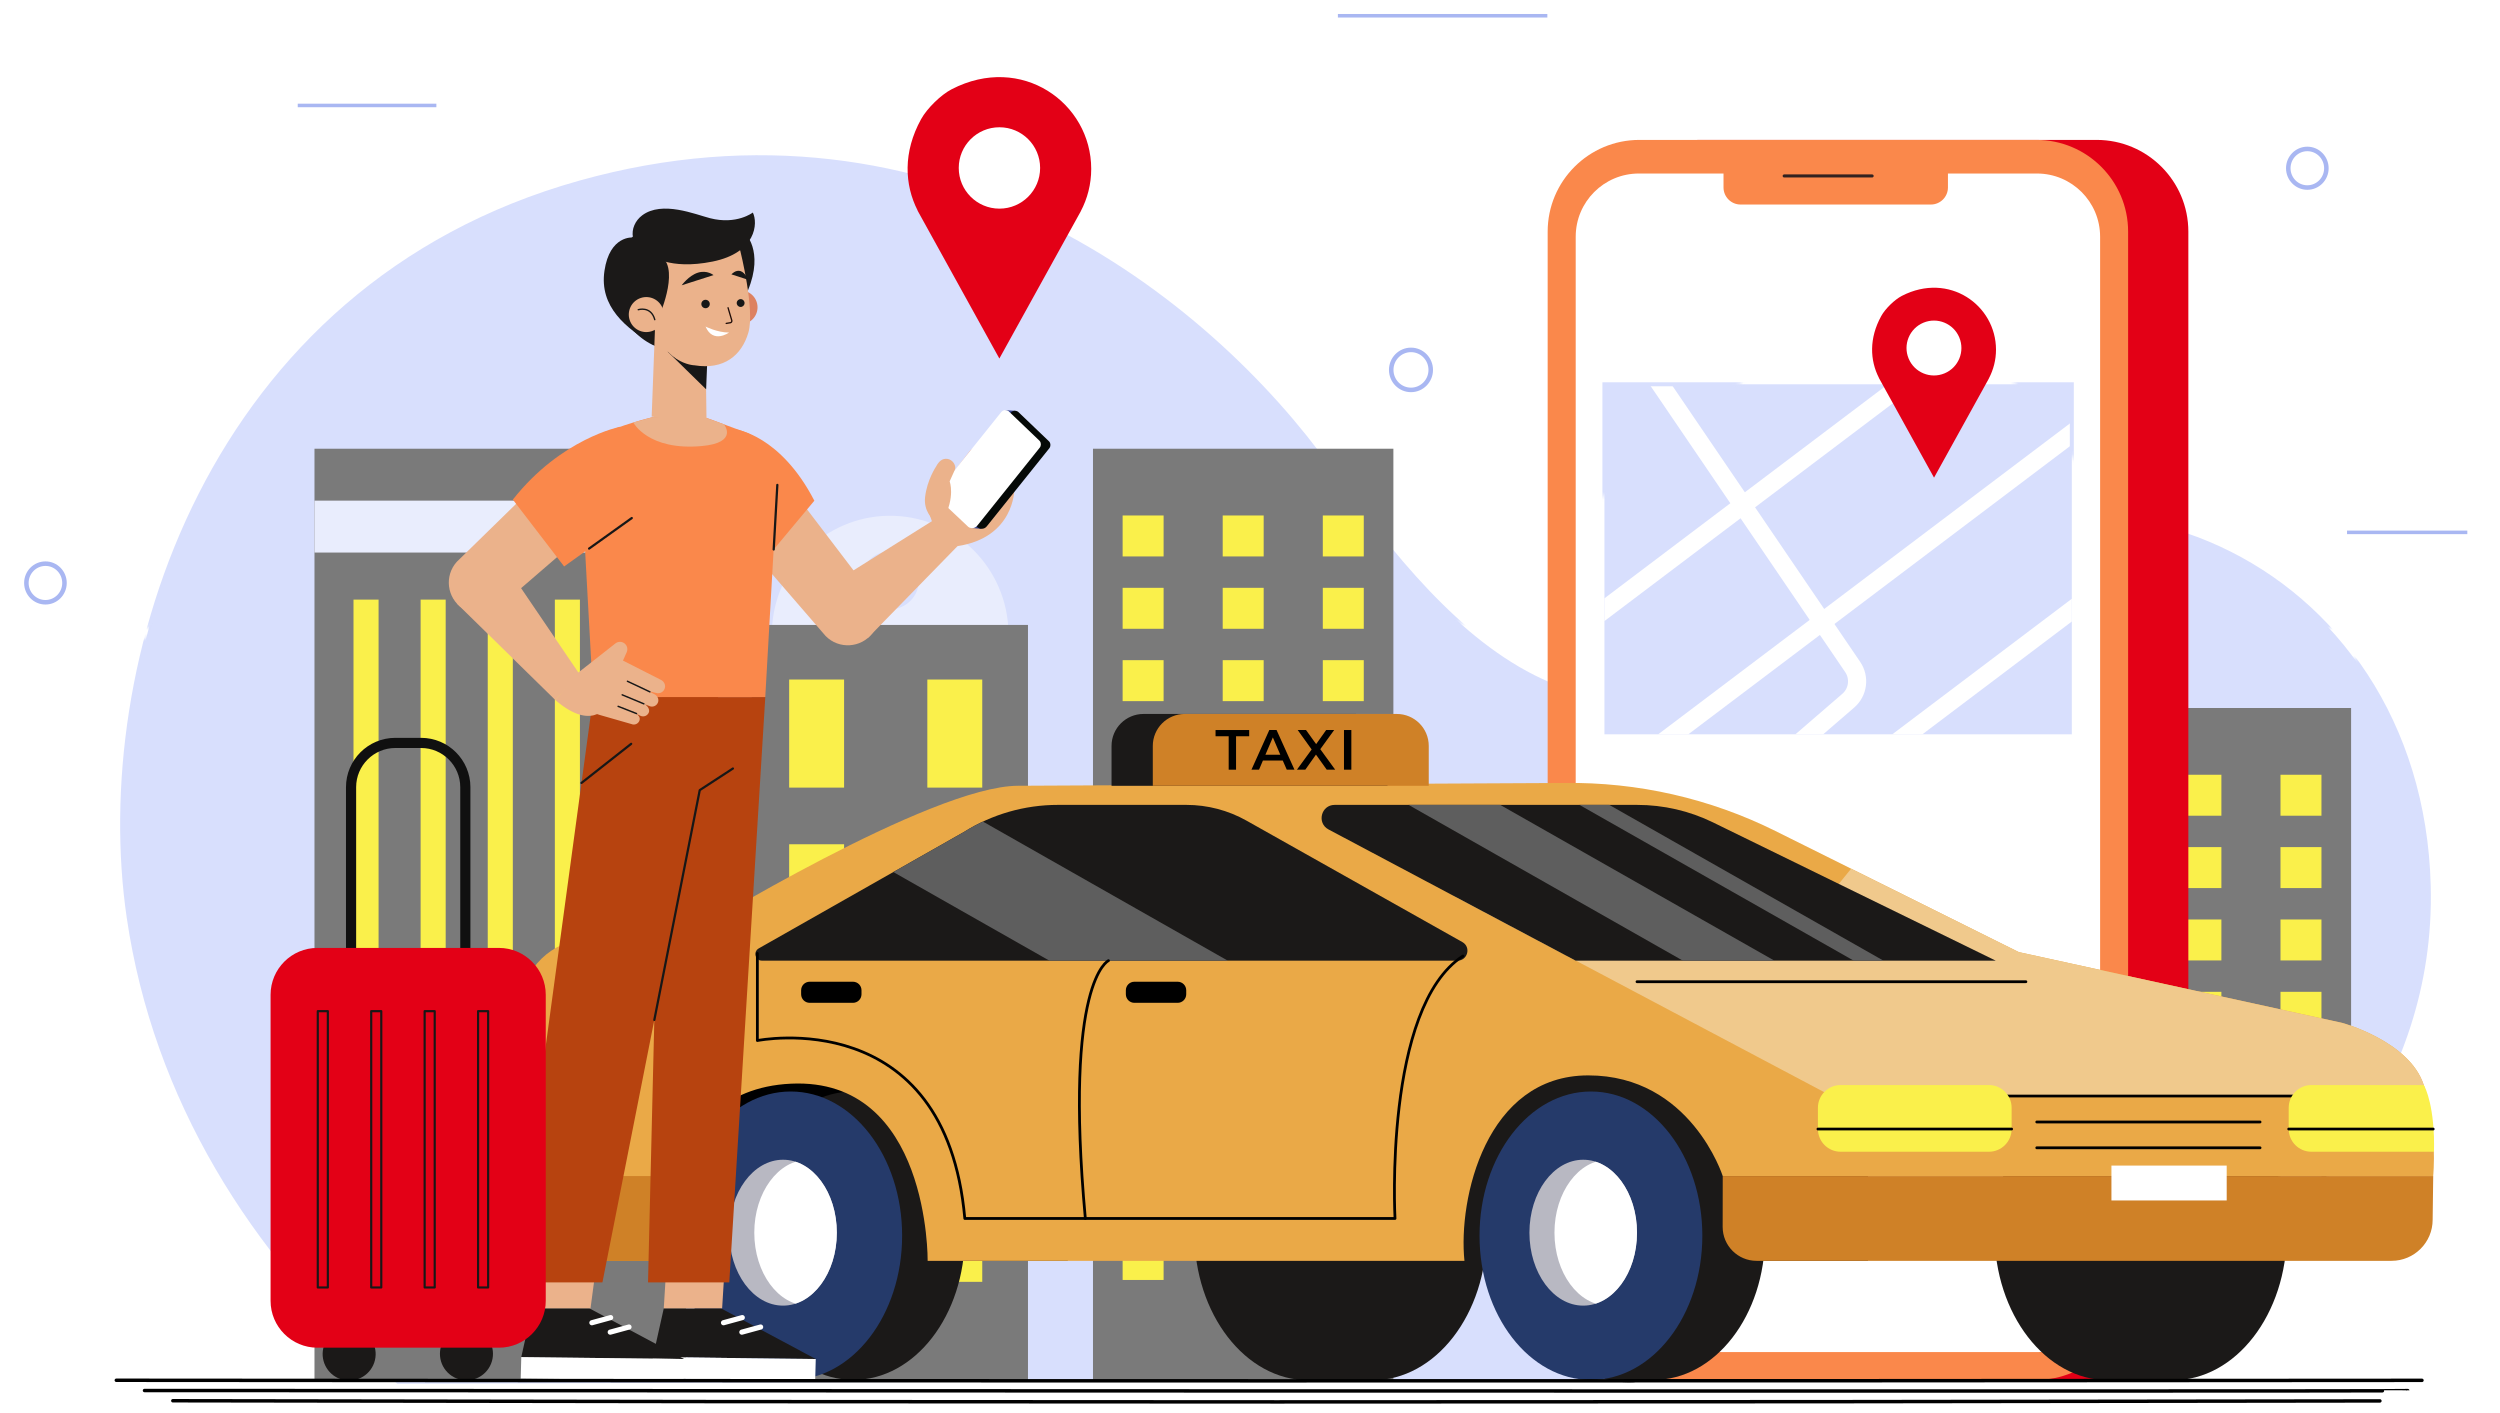 <?xml version="1.0" encoding="UTF-8"?>
<!-- Generator: Adobe Illustrator 27.1.1, SVG Export Plug-In . SVG Version: 6.00 Build 0)  -->
<svg xmlns="http://www.w3.org/2000/svg" xmlns:xlink="http://www.w3.org/1999/xlink" version="1.1" x="0px" y="0px" viewBox="0 0 706 399" style="enable-background:new 0 0 706 399;" xml:space="preserve">
<style type="text/css">
	.st0{fill:none;}
	.st1{fill:#D8DFFD;}
	.st2{display:none;}
	.st3{display:inline;fill:#F7F7F7;}
	.st4{fill:#D8DFFD;stroke:url(#SVGID_1_);stroke-width:1.038;stroke-miterlimit:10;}
	.st5{fill:#A9B7F2;}
	.st6{fill:#E9EDFD;}
	
		.st7{fill:#D8DFFD;stroke:url(#SVGID_00000155836725413602666340000002763163080618350991_);stroke-width:0.961;stroke-miterlimit:10;}
	.st8{fill:#7A7A7A;}
	.st9{fill:#FAF04B;}
	.st10{fill:none;stroke:#A9B7F2;stroke-width:1.277;stroke-miterlimit:10;}
	.st11{fill:none;stroke:#A9B7F2;stroke-width:0.999;stroke-miterlimit:10;}
	.st12{fill:#E30016;}
	.st13{fill:#FA884B;}
	.st14{fill:#FFFFFF;}
	.st15{fill:none;stroke:#312220;stroke-width:0.868;stroke-linecap:round;stroke-linejoin:round;stroke-miterlimit:10;}
	.st16{clip-path:url(#SVGID_00000036237240381436527890000007275690624440633526_);}
	.st17{fill:none;stroke:#FFFFFF;stroke-width:5.126;stroke-miterlimit:10;}
	.st18{fill:#1B1918;}
	.st19{fill:#253A6A;}
	.st20{clip-path:url(#XMLID_00000139251378050907834180000002049374164816312245_);fill:#FFFFFF;}
	.st21{clip-path:url(#XMLID_00000000905149883304830230000009266411068830064541_);fill:#FFFFFF;}
	.st22{clip-path:url(#XMLID_00000044898685330608844230000009910778392892331440_);fill:#F0C98C;}
	.st23{fill:#CF8127;}
	.st24{clip-path:url(#XMLID_00000101789259710645100600000001099483146186881444_);fill:#5E5E5E;}
	.st25{fill:none;stroke:#000000;stroke-width:0.786;stroke-linecap:round;stroke-linejoin:round;stroke-miterlimit:10;}
	.st26{fill:#5E5E5E;}
	.st27{fill:none;stroke:#FFFFFF;stroke-width:1.457;stroke-linecap:round;stroke-linejoin:round;stroke-miterlimit:10;}
	.st28{fill:#EBB28B;}
	.st29{fill:#B7430F;}
	.st30{fill:none;stroke:#171717;stroke-width:0.638;stroke-linecap:round;stroke-linejoin:round;stroke-miterlimit:10;}
	.st31{fill:#E9B0A0;}
	.st32{fill:#36438D;}
	.st33{fill:#050907;}
	.st34{fill:none;stroke:#171717;stroke-width:0.414;stroke-linecap:round;stroke-linejoin:round;stroke-miterlimit:10;}
	.st35{fill:#DD8161;}
	.st36{fill:#171717;}
	.st37{fill:none;stroke:#171717;stroke-width:0.394;stroke-linecap:round;stroke-linejoin:round;stroke-miterlimit:10;}
	.st38{fill:none;stroke:#1E0B07;stroke-width:0.373;stroke-linecap:round;stroke-linejoin:round;stroke-miterlimit:10;}
	.st39{fill:none;stroke:#101010;stroke-width:2.869;stroke-miterlimit:10;}
	.st40{fill:none;stroke:#171717;stroke-width:0.613;stroke-linecap:round;stroke-linejoin:round;stroke-miterlimit:10;}
	.st41{fill:none;stroke:#000000;stroke-width:0.979;stroke-linecap:round;stroke-linejoin:round;stroke-miterlimit:10;}
</style>
<pattern x="-19" y="-226" width="627.46" height="333.12" patternUnits="userSpaceOnUse" id="Unnamed_Pattern_5" viewBox="8.27 -333.12 627.46 333.12" style="overflow:visible;">
	<g>
		<rect x="8.27" y="-333.12" class="st0" width="627.46" height="333.12"></rect>
		<path class="st1" d="M538.62-1.55c0,0,99.38-44.2,97.07-133.36c-2.31-89.17-96.5-130.63-160.44-75.58    c-63.94,55.05-105.32,8.89-138.45-37.64c-33.13-46.52-107.03-105.23-203.98-78.1C31.25-297.82,0-194.96,10.06-126.32    c7.23,49.3,33.66,91.1,69.67,123.22C80.9-2.05,82.1-1.02,83.33,0L538.62-1.55z"></path>
	</g>
</pattern>
<g id="BACKGROUND" class="st2">
	<rect x="-19" y="-101" class="st3" width="750" height="500"></rect>
</g>
<g id="OBJECTS">
	<g>
		<g>
			<pattern id="SVGID_1_" xlink:href="#Unnamed_Pattern_5" patternTransform="matrix(1.038 0 0 1.038 -94.669 -627.089)">
			</pattern>
			<path class="st4" d="M663.95,322.74c-29.66,44.01-78.84,65.88-78.84,65.88l-5.99,0.02l-466.73,1.59     c-1.27-1.05-2.52-2.12-3.73-3.21c-37.4-33.35-64.84-76.75-72.34-127.94C25.88,187.82,58.33,81.02,163.78,51.52     c100.67-28.17,177.39,32.79,211.79,81.09c34.39,48.3,77.36,96.23,143.75,39.07c66.39-57.15,164.18-14.1,166.58,78.48     C686.64,278.82,677.26,303.01,663.95,322.74z"></path>
			<g>
				<g>
					<g>
						<rect x="379.34" y="232.27" class="st5" width="89.27" height="89.27"></rect>
						<rect x="180.5" y="243.52" class="st5" width="51.21" height="65.9"></rect>
						<rect x="277.39" y="279.18" class="st5" width="51.21" height="65.9"></rect>
					</g>
					<g>
						
							<ellipse transform="matrix(0.233 -0.973 0.973 0.233 18.453 381.814)" class="st6" cx="251.3" cy="179.21" rx="33.38" ry="33.38"></ellipse>
						
							<pattern id="SVGID_00000064342414936206204900000010435313675407085228_" xlink:href="#Unnamed_Pattern_5" patternTransform="matrix(0.961 0 0 0.961 -98.457 -831.305)">
						</pattern>
						
							<circle style="fill:#D8DFFD;stroke:url(#SVGID_00000064342414936206204900000010435313675407085228_);stroke-width:0.961;stroke-miterlimit:10;" cx="251.3" cy="163.91" r="7.72"></circle>
						<rect x="212.3" y="176.48" class="st8" width="78" height="213.3"></rect>
						<g>
							<g>
								<rect x="222.86" y="191.9" class="st9" width="15.51" height="30.52"></rect>
								<rect x="261.88" y="191.9" class="st9" width="15.51" height="30.52"></rect>
							</g>
							<g>
								<rect x="222.86" y="238.42" class="st9" width="15.51" height="30.52"></rect>
								<rect x="261.88" y="238.42" class="st5" width="15.51" height="30.52"></rect>
							</g>
							<g>
								<rect x="222.86" y="284.95" class="st5" width="15.51" height="30.52"></rect>
								<rect x="261.88" y="284.95" class="st5" width="15.51" height="30.52"></rect>
							</g>
							<g>
								<rect x="222.86" y="331.47" class="st5" width="15.51" height="30.52"></rect>
								<rect x="261.88" y="331.47" class="st9" width="15.51" height="30.52"></rect>
							</g>
						</g>
					</g>
					<g>
						<rect x="308.66" y="126.72" class="st8" width="84.83" height="263.06"></rect>
						<g>
							<g>
								<rect x="317.03" y="145.57" class="st9" width="11.57" height="11.57"></rect>
								<rect x="345.29" y="145.57" class="st9" width="11.57" height="11.57"></rect>
								<rect x="373.56" y="145.57" class="st9" width="11.57" height="11.57"></rect>
							</g>
							<g>
								<rect x="317.03" y="166" class="st9" width="11.57" height="11.57"></rect>
								<rect x="345.29" y="166" class="st9" width="11.57" height="11.57"></rect>
								<rect x="373.56" y="166" class="st9" width="11.57" height="11.57"></rect>
							</g>
							<g>
								<rect x="317.03" y="186.43" class="st9" width="11.57" height="11.57"></rect>
								<rect x="345.29" y="186.43" class="st9" width="11.57" height="11.57"></rect>
								<rect x="373.56" y="186.43" class="st9" width="11.57" height="11.57"></rect>
							</g>
							<g>
								<rect x="317.03" y="206.87" class="st5" width="11.57" height="11.57"></rect>
								<rect x="345.29" y="206.87" class="st5" width="11.57" height="11.57"></rect>
								<rect x="373.56" y="206.87" class="st5" width="11.57" height="11.57"></rect>
							</g>
							<g>
								<rect x="317.03" y="227.3" class="st5" width="11.57" height="11.57"></rect>
								<rect x="345.29" y="227.3" class="st5" width="11.57" height="11.57"></rect>
								<rect x="373.56" y="227.3" class="st5" width="11.57" height="11.57"></rect>
							</g>
							<g>
								<rect x="317.03" y="247.73" class="st5" width="11.57" height="11.57"></rect>
								<rect x="345.29" y="247.73" class="st5" width="11.57" height="11.57"></rect>
								<rect x="373.56" y="247.73" class="st5" width="11.57" height="11.57"></rect>
							</g>
							<g>
								<rect x="317.03" y="268.16" class="st5" width="11.57" height="11.57"></rect>
								<rect x="345.29" y="268.16" class="st5" width="11.57" height="11.57"></rect>
								<rect x="373.56" y="268.16" class="st5" width="11.57" height="11.57"></rect>
							</g>
							<g>
								<rect x="317.03" y="288.59" class="st5" width="11.57" height="11.57"></rect>
								<rect x="345.29" y="288.59" class="st5" width="11.57" height="11.57"></rect>
								<rect x="373.56" y="288.59" class="st5" width="11.57" height="11.57"></rect>
							</g>
							<g>
								<rect x="317.03" y="309.03" class="st5" width="11.57" height="11.57"></rect>
								<rect x="345.29" y="309.03" class="st5" width="11.57" height="11.57"></rect>
								<rect x="373.56" y="309.03" class="st5" width="11.57" height="11.57"></rect>
							</g>
							<g>
								<rect x="317.03" y="329.46" class="st5" width="11.57" height="11.57"></rect>
								<rect x="345.29" y="329.46" class="st5" width="11.57" height="11.57"></rect>
								<rect x="373.56" y="329.46" class="st5" width="11.57" height="11.57"></rect>
							</g>
							<g>
								<rect x="317.03" y="349.89" class="st9" width="11.57" height="11.57"></rect>
								<rect x="345.29" y="349.89" class="st5" width="11.57" height="11.57"></rect>
								<rect x="373.56" y="349.89" class="st5" width="11.57" height="11.57"></rect>
							</g>
						</g>
					</g>
					<g>
						<path class="st8" d="M663.95,199.94v122.8c-29.66,44.01-78.84,65.88-78.84,65.88l-5.99,0.02v-188.7H663.95z"></path>
						<g>
							<g>
								<rect x="587.48" y="218.79" class="st5" width="11.57" height="11.57"></rect>
								<rect x="615.75" y="218.79" class="st9" width="11.57" height="11.57"></rect>
								<rect x="644.01" y="218.79" class="st9" width="11.57" height="11.57"></rect>
							</g>
							<g>
								<rect x="587.48" y="239.22" class="st5" width="11.57" height="11.57"></rect>
								<rect x="615.75" y="239.22" class="st9" width="11.57" height="11.57"></rect>
								<rect x="644.01" y="239.22" class="st9" width="11.57" height="11.57"></rect>
							</g>
							<g>
								<rect x="587.48" y="259.66" class="st5" width="11.57" height="11.57"></rect>
								<rect x="615.75" y="259.66" class="st9" width="11.57" height="11.57"></rect>
								<rect x="644.01" y="259.66" class="st9" width="11.57" height="11.57"></rect>
							</g>
							<g>
								<rect x="587.48" y="280.09" class="st5" width="11.57" height="11.57"></rect>
								<rect x="615.75" y="280.09" class="st9" width="11.57" height="11.57"></rect>
								<rect x="644.01" y="280.09" class="st9" width="11.57" height="11.57"></rect>
							</g>
							<g>
								<rect x="587.48" y="300.52" class="st5" width="11.57" height="11.57"></rect>
								<rect x="615.75" y="300.52" class="st5" width="11.57" height="11.57"></rect>
								<rect x="644.01" y="300.52" class="st5" width="11.57" height="11.57"></rect>
							</g>
							<g>
								<rect x="587.48" y="320.95" class="st5" width="11.57" height="11.57"></rect>
								<rect x="615.75" y="320.95" class="st5" width="11.57" height="11.57"></rect>
								<rect x="644.01" y="320.95" class="st5" width="11.57" height="11.57"></rect>
							</g>
							<g>
								<rect x="587.48" y="341.38" class="st5" width="11.57" height="11.57"></rect>
								<rect x="615.75" y="341.38" class="st5" width="11.57" height="11.57"></rect>
								<rect x="644.01" y="341.38" class="st5" width="11.57" height="11.57"></rect>
							</g>
							<g>
								<rect x="587.48" y="361.82" class="st5" width="11.57" height="11.57"></rect>
								<rect x="615.75" y="361.82" class="st5" width="11.57" height="11.57"></rect>
							</g>
						</g>
					</g>
					<g>
						<g>
							<rect x="88.81" y="126.72" class="st8" width="104.92" height="263.06"></rect>
						</g>
						<g>
							<rect x="99.83" y="169.33" class="st9" width="7.08" height="137.1"></rect>
							<rect x="118.78" y="169.33" class="st9" width="7.08" height="137.1"></rect>
							<rect x="137.74" y="169.33" class="st9" width="7.08" height="137.1"></rect>
							<rect x="156.69" y="169.33" class="st9" width="7.08" height="137.1"></rect>
							<rect x="175.64" y="169.33" class="st5" width="7.08" height="137.1"></rect>
						</g>
						<rect x="88.81" y="141.38" class="st6" width="104.92" height="14.66"></rect>
					</g>
				</g>
				<path class="st0" d="M585.11,388.62c0,0,103.18-45.89,100.78-138.47c-2.4-92.58-100.19-135.63-166.58-78.47      c-66.39,57.16-109.35,9.23-143.75-39.08c-34.39-48.3-111.12-109.26-211.79-81.09C58.33,81.02,25.88,187.82,36.32,259.08      c7.5,51.19,34.94,94.59,72.34,127.94c1.22,1.08,2.46,2.16,3.74,3.21L585.11,388.62z"></path>
			</g>
		</g>
		<g>
			<path class="st10" d="M18.21,164.63c0,3.01-2.41,5.45-5.38,5.45c-2.97,0-5.38-2.44-5.38-5.45s2.41-5.45,5.38-5.45     C15.8,159.17,18.21,161.62,18.21,164.63z"></path>
			<path class="st10" d="M656.97,47.51c0,3.01-2.41,5.45-5.38,5.45c-2.97,0-5.38-2.44-5.38-5.45s2.41-5.45,5.38-5.45     C654.56,42.06,656.97,44.5,656.97,47.51z"></path>
			<path class="st10" d="M404.04,104.46c0,3.12-2.5,5.65-5.58,5.65c-3.08,0-5.58-2.53-5.58-5.65c0-3.12,2.5-5.65,5.58-5.65     C401.55,98.81,404.04,101.34,404.04,104.46z"></path>
			<line class="st11" x1="84.08" y1="29.78" x2="123.23" y2="29.78"></line>
			<line class="st11" x1="662.8" y1="150.34" x2="696.77" y2="150.34"></line>
			<line class="st11" x1="377.82" y1="4.45" x2="436.97" y2="4.45"></line>
		</g>
	</g>
	<g>
		<g>
			<g>
				<g>
					<g>
						<path class="st12" d="M479.98,389.68h112.1c14.31,0,25.91-11.6,25.91-25.91V65.42c0-14.31-11.6-25.91-25.91-25.91h-112.1        c-14.31,0-25.91,11.6-25.91,25.91v298.35C454.07,378.08,465.67,389.68,479.98,389.68z"></path>
						<path class="st13" d="M462.97,389.68h112.1c14.31,0,25.91-11.6,25.91-25.91V65.42c0-14.31-11.6-25.91-25.91-25.91h-112.1        c-14.31,0-25.91,11.6-25.91,25.91v298.35C437.06,378.08,448.66,389.68,462.97,389.68z"></path>
						<path class="st14" d="M462.82,381.83h112.41c9.85,0,17.84-7.99,17.84-17.84V66.84c0-9.85-7.99-17.84-17.84-17.84H462.82        c-9.85,0-17.84,7.99-17.84,17.84V364C444.98,373.85,452.97,381.83,462.82,381.83z"></path>
						<path class="st13" d="M491.54,57.76h53.74c2.66,0,4.82-2.16,4.82-4.82v-7.86h-63.38v7.86        C486.73,55.61,488.88,57.76,491.54,57.76z"></path>
						<line class="st15" x1="503.85" y1="49.69" x2="528.69" y2="49.69"></line>
					</g>
				</g>
			</g>
			<g>
				<rect x="453.09" y="117.63" class="st0" width="131.99" height="80.85"></rect>
				<g>
					<defs>
						<rect id="SVGID_00000134250544008971098060000017172735532538752668_" x="453.09" y="108.52" width="131.99" height="98.85"></rect>
					</defs>
					<use xlink:href="#SVGID_00000134250544008971098060000017172735532538752668_" style="overflow:visible;fill:#D8DFFD;"></use>
					<clipPath id="SVGID_00000074444411702469780870000010387538034226808712_">
						<use xlink:href="#SVGID_00000134250544008971098060000017172735532538752668_" style="overflow:visible;"></use>
					</clipPath>
					<g style="clip-path:url(#SVGID_00000074444411702469780870000010387538034226808712_);">
						<line class="st17" x1="593.38" y1="116.12" x2="429.38" y2="239.94"></line>
						<line class="st17" x1="632.41" y1="136.57" x2="468.41" y2="260.38"></line>
						<line class="st17" x1="553.59" y1="96.29" x2="408.63" y2="205.75"></line>
						<path class="st17" d="M462.44,99.03l60.76,89.33c2.06,3.03,1.52,7.12-1.25,9.51l-19.5,16.83        c-8.89,7.68-10.12,16.04-2.78,25.21l31.48,44.31"></path>
					</g>
					
						<pattern id="SVGID_00000130631188596621305830000011817085965016637865_" xlink:href="#Unnamed_Pattern_5" patternTransform="matrix(1.064 0 0 1.064 -115.776 -669.139)">
					</pattern>
					
						<use xlink:href="#SVGID_00000134250544008971098060000017172735532538752668_" style="overflow:visible;fill:none;stroke:url(#SVGID_00000130631188596621305830000011817085965016637865_);stroke-width:1.064;stroke-miterlimit:10;"></use>
				</g>
				<g>
					<path class="st12" d="M563.67,98.75c0-12.58-13.28-22.06-26.59-15.19c-2.07,1.07-4.7,3.65-5.82,5.69       c-3.48,6.3-3.17,12.52-0.67,17.42l-0.02,0l0.14,0.26c0.06,0.12,0.13,0.24,0.2,0.36l15.26,27.6l15.29-27.64       c0.05-0.09,0.1-0.19,0.15-0.28l0.07-0.13h-0.01C562.94,104.42,563.67,101.67,563.67,98.75z"></path>
					
						<ellipse transform="matrix(0.923 -0.385 0.385 0.923 4.088 217.579)" class="st14" cx="546.17" cy="98.57" rx="7.75" ry="7.75"></ellipse>
				</g>
			</g>
		</g>
		<g>
			<g>
				<path class="st18" d="M387.62,306.42H369.5c-17.79,0-32.21,18.66-32.21,41.68s14.42,41.68,32.21,41.68h18.12      c17.79,0,32.21-18.66,32.21-41.68S405.41,306.42,387.62,306.42z"></path>
				<path class="st18" d="M613.59,306.42h-18.12c-17.79,0-32.21,18.66-32.21,41.68s14.42,41.68,32.21,41.68h18.12      c17.79,0,32.21-18.66,32.21-41.68S631.38,306.42,613.59,306.42z"></path>
				<g>
					<rect x="393.95" y="296.32" class="st18" width="133.57" height="59.74"></rect>
					<g>
						<path class="st18" d="M466.98,308.25c-1.99,0-3.93,0.25-5.81,0.71c-0.39-0.02-0.79-0.04-1.19-0.04        c-17.38,0-31.46,18.23-31.46,40.72c0,22.49,14.09,40.72,31.46,40.72c1.99,0,3.93-0.25,5.81-0.71        c0.39,0.02,0.79,0.04,1.19,0.04c17.38,0,31.46-18.23,31.46-40.72C498.44,326.48,484.35,308.25,466.98,308.25z"></path>
						<ellipse class="st19" cx="449.28" cy="348.96" rx="31.46" ry="40.72"></ellipse>
						<g>
							<defs>
								<ellipse id="XMLID_24_" cx="447.1" cy="348.11" rx="15.19" ry="20.6"></ellipse>
							</defs>
							<use xlink:href="#XMLID_24_" style="overflow:visible;fill:#B8B8C2;"></use>
							<clipPath id="XMLID_00000070089539515617595380000015365130379785524875_">
								<use xlink:href="#XMLID_24_" style="overflow:visible;"></use>
							</clipPath>
							
								<ellipse style="clip-path:url(#XMLID_00000070089539515617595380000015365130379785524875_);fill:#FFFFFF;" cx="454.17" cy="348.11" rx="15.19" ry="20.6"></ellipse>
						</g>
					</g>
				</g>
				<g>
					<rect x="167.98" y="296.32" width="133.57" height="59.74"></rect>
					<g>
						<ellipse class="st18" cx="241" cy="348.96" rx="31.46" ry="40.72"></ellipse>
						<ellipse class="st19" cx="223.3" cy="348.96" rx="31.46" ry="40.72"></ellipse>
						<g>
							<defs>
								<ellipse id="XMLID_25_" cx="221.13" cy="348.11" rx="15.19" ry="20.6"></ellipse>
							</defs>
							<use xlink:href="#XMLID_25_" style="overflow:visible;fill:#B8B8C2;"></use>
							<clipPath id="XMLID_00000160906564322203918760000007193475419845051835_">
								<use xlink:href="#XMLID_25_" style="overflow:visible;"></use>
							</clipPath>
							
								<ellipse style="clip-path:url(#XMLID_00000160906564322203918760000007193475419845051835_);fill:#FFFFFF;" cx="228.2" cy="348.11" rx="15.19" ry="20.6"></ellipse>
						</g>
					</g>
				</g>
			</g>
			<g>
				<g>
					<defs>
						<path id="XMLID_26_" d="M146.76,356.06l0-70.74c0-10.09,7.4-18.69,17.39-20.07c8.77-1.22,20-2.28,31.62-2.07        c0,0,67.16-41.28,91.78-41.28l154.28-0.79c20.65-0.28,41.07,4.37,59.56,13.57l68.71,34.19l91.35,20        c0,0,18.92,5.13,22.98,17.43c4.05,12.3,2.7,25.82,2.7,25.82H486.5c0,0-9.04-28.43-37.98-28.43        c-28.93,0-36.77,34.89-34.96,52.37H261.97c0,0,0.6-51.84-38.58-50.03c-39.18,1.81-36.17,50.03-36.17,50.03H146.76"></path>
					</defs>
					<use xlink:href="#XMLID_26_" style="overflow:visible;fill:#EAA947;"></use>
					<clipPath id="XMLID_00000077288511988975125910000005769039842098146966_">
						<use xlink:href="#XMLID_26_" style="overflow:visible;"></use>
					</clipPath>
					<polyline style="clip-path:url(#XMLID_00000077288511988975125910000005769039842098146966_);fill:#F0C98C;" points="       410.27,252.87 517.2,309.51 724.39,309.27 542.41,221.1 509.57,261.58 410.27,252.87      "></polyline>
				</g>
				<g>
					<path class="st23" d="M148.25,332.13c-5.29,0-9.57,4.28-9.58,9.57l-0.01,4.8c0,5.29,4.29,9.57,9.57,9.57h38.99       c0,0-0.2-13.05,3.26-23.94H148.25z"></path>
				</g>
				<g>
					<g>
						<path class="st18" d="M382.8,201.62h-59.87c-4.99,0-9.03,4.04-9.03,9.03v11.26h77.93v-11.26        C391.83,205.66,387.79,201.62,382.8,201.62z"></path>
						<path class="st23" d="M394.45,201.62h-59.87c-4.99,0-9.03,4.04-9.03,9.03v11.26h77.93v-11.26        C403.48,205.66,399.44,201.62,394.45,201.62z"></path>
					</g>
					<g>
						<path d="M346.98,207.92h-3.71v-1.76h9.5v1.76h-3.71v9.44h-2.08V207.92z"></path>
						<path d="M362.25,214.77h-5.6l-1.1,2.59h-2.14l5.04-11.2h2.05l5.06,11.2h-2.18L362.25,214.77z M361.56,213.14l-2.11-4.9        l-2.1,4.9H361.56z"></path>
						<path d="M374.67,217.36l-3.04-4.26l-3.01,4.26h-2.37l4.16-5.71l-3.94-5.49h2.35l2.86,3.98l2.83-3.98h2.26l-3.92,5.41        l4.21,5.79H374.67z"></path>
						<path d="M379.54,206.16h2.08v11.2h-2.08V206.16z"></path>
					</g>
				</g>
				<g>
					<g>
						<g>
							<defs>
								<path id="XMLID_3_" d="M412.97,266.04L352,231.74c-5.18-2.91-11.02-4.44-16.96-4.44h-36.3c-9.39,0-18.6,2.65-26.55,7.66          l-57.92,32.87c-1.65,0.94-0.99,3.46,0.91,3.46h196.41C414.48,271.29,415.49,267.45,412.97,266.04z"></path>
							</defs>
							<use xlink:href="#XMLID_3_" style="overflow:visible;fill:#1B1918;"></use>
							<clipPath id="XMLID_00000106118937871169984080000016317838434508638594_">
								<use xlink:href="#XMLID_3_" style="overflow:visible;"></use>
							</clipPath>
							<polygon style="clip-path:url(#XMLID_00000106118937871169984080000016317838434508638594_);fill:#5E5E5E;" points="         215.29,225.26 340.42,296.32 390.78,296.32 265.69,225.26        "></polygon>
						</g>
						<path class="st25" d="M213.88,269.25v24.6c0,0,53.19-10.71,58.58,50.25h121.49c0,0-3.25-59.59,19.18-74.12"></path>
						<path class="st25" d="M313.03,271.29c0,0-12.67,5.62-6.53,72.81"></path>
						<path d="M332.57,283.2h-12.21c-1.34,0-2.42-1.08-2.42-2.42v-1.12c0-1.34,1.08-2.42,2.42-2.42h12.21        c1.34,0,2.42,1.08,2.42,2.42v1.12C334.99,282.11,333.9,283.2,332.57,283.2z"></path>
						<path d="M240.87,283.2h-12.21c-1.34,0-2.42-1.08-2.42-2.42v-1.12c0-1.34,1.08-2.42,2.42-2.42h12.21        c1.34,0,2.42,1.08,2.42,2.42v1.12C243.29,282.11,242.21,283.2,240.87,283.2z"></path>
					</g>
					<g>
						<path class="st18" d="M375.18,234.24l69.78,37.05H563.6l-79.81-39.03c-6.68-3.27-14.02-4.96-21.45-4.96h-85.43        C373.07,227.3,371.79,232.44,375.18,234.24z"></path>
						<line class="st25" x1="462.29" y1="277.24" x2="572.11" y2="277.24"></line>
						<polygon class="st26" points="397.78,227.3 475.24,271.29 501.09,271.29 423.65,227.3       "></polygon>
						<polygon class="st26" points="446.03,227.3 523.49,271.29 531.89,271.29 454.45,227.3       "></polygon>
					</g>
				</g>
				<g>
					<path class="st23" d="M675.37,356.06H496.05c-5.29,0-9.57-4.29-9.57-9.57l0.02-14.36h200.64l-0.16,12.33       C686.98,350.87,681.78,356.06,675.37,356.06z"></path>
					<rect x="596.27" y="329.16" class="st14" width="32.55" height="9.85"></rect>
					<line class="st25" x1="557.67" y1="309.52" x2="653.61" y2="309.52"></line>
					<line class="st25" x1="575.18" y1="316.85" x2="638.24" y2="316.85"></line>
					<line class="st25" x1="575.18" y1="324.14" x2="638.24" y2="324.14"></line>
					<path class="st9" d="M561.67,325.25h-41.88c-3.54,0-6.41-2.87-6.41-6.41v-6.01c0-3.54,2.87-6.41,6.41-6.41h41.88       c3.54,0,6.41,2.87,6.41,6.41v6.01C568.08,322.38,565.21,325.25,561.67,325.25z"></path>
					<g>
						<path class="st9" d="M684.5,306.42h-31.76c-3.54,0-6.41,2.87-6.41,6.41v6.01c0,3.54,2.87,6.41,6.41,6.41h34.62        C687.64,312.61,684.93,307.2,684.5,306.42z"></path>
					</g>
					<line class="st25" x1="513.38" y1="318.84" x2="568.08" y2="318.84"></line>
					<line class="st25" x1="646.33" y1="318.84" x2="687.14" y2="318.84"></line>
				</g>
			</g>
		</g>
		<g>
			<g>
				<path class="st12" d="M308.16,47.7c0-18.64-19.68-32.69-39.4-22.5c-3.06,1.58-6.96,5.41-8.63,8.43      c-5.16,9.34-4.7,18.54-0.99,25.82l-0.03,0l0.21,0.38c0.1,0.18,0.19,0.35,0.29,0.53l22.61,40.89l22.65-40.96      c0.08-0.14,0.15-0.27,0.23-0.41l0.1-0.19h-0.01C307.09,56.1,308.16,52.03,308.16,47.7z"></path>
				<circle class="st14" cx="282.24" cy="47.43" r="11.49"></circle>
			</g>
			<g>
				<g>
					<g>
						<g>
							<g>
								<g>
									<polygon class="st18" points="187.45,369.48 203.62,369.48 230.37,383.79 184.38,383.24          "></polygon>
									<g>
										<polygon class="st14" points="184.22,389.29 184.38,383.24 230.37,383.79 230.21,389.84           "></polygon>
									</g>
									<line class="st27" x1="214.8" y1="374.75" x2="209.5" y2="376.2"></line>
									<line class="st27" x1="209.62" y1="372.09" x2="204.32" y2="373.54"></line>
								</g>
								<polygon class="st28" points="205.33,346.68 188.85,346.68 187.45,369.48 203.93,369.48         "></polygon>
							</g>
							<polygon class="st29" points="216.12,196.86 205.95,362.15 183,362.15 186.97,196.86        "></polygon>
						</g>
						<g>
							<g>
								<g>
									<polygon class="st18" points="150.28,369.48 166.45,369.48 193.2,383.79 147.21,383.24          "></polygon>
									<g>
										<polygon class="st14" points="147.05,389.29 147.21,383.24 193.2,383.79 193.04,389.84           "></polygon>
									</g>
									<line class="st27" x1="177.63" y1="374.75" x2="172.33" y2="376.2"></line>
									<line class="st27" x1="172.45" y1="372.09" x2="167.15" y2="373.54"></line>
								</g>
								<polygon class="st28" points="169.8,346.68 153.32,346.68 150.28,369.48 166.76,369.48         "></polygon>
							</g>
							<g>
								<polygon class="st29" points="167.51,196.86 145.04,362.15 170.13,362.15 202.8,196.86         "></polygon>
								<g>
									<polyline class="st30" points="184.78,288.03 197.61,223.13 206.97,217.03          "></polyline>
									<line class="st30" x1="164.22" y1="221.09" x2="178.24" y2="210.06"></line>
								</g>
							</g>
						</g>
					</g>
					<g>
						<g>
							<g>
								<path class="st28" d="M220.44,134.04l25.54,33.53c2.82,3.16,3,7.88,0.42,11.23l0,0c-3.26,4.23-9.5,4.61-13.24,0.81          l-27.44-31.74c-3.76-3.82-3.89-9.92-0.28-13.89l0,0C209.45,129.55,216.44,129.58,220.44,134.04z"></path>
								<g>
									<path class="st13" d="M207.93,121.32c0,0,12.48,1.56,22.04,20.08l-14.68,17.6L207.93,121.32z"></path>
								</g>
							</g>
							<g>
								<g>
									<polygon class="st28" points="228.46,168.95 263.47,146.99 270.44,154.19 245.06,180.19          "></polygon>
								</g>
								<g>
									<g>
										<path class="st28" d="M269.08,133.28l17.36,5.06c0,0,0,13.45-16.01,15.88c-0.88,0.13-4.82-1.38-5.49-1.98l-2.66-7.59            c-0.94-1.25-0.86-2.99,0.19-4.14L269.08,133.28z"></path>
										<path class="st31" d="M267.64,135.51l6.14-8.06c0.91-1.12,2.47-1.36,3.51-0.53l0,0c0.99,0.8,1.15,2.3,0.37,3.45            l-5.67,8.84L267.64,135.51z"></path>
										<path class="st31" d="M275.06,141.94l7.38-7.28c1.02-1.02,2.53-1.13,3.4-0.23l0,0c0.83,0.86,0.78,2.34-0.12,3.39            l-7.04,8.08L275.06,141.94z"></path>
										<path class="st31" d="M272.22,136.97l6.97-6.89c1.03-1.01,2.59-1.06,3.51-0.1l0,0c0.88,0.92,0.86,2.45-0.04,3.5l-6.6,7.73            L272.22,136.97z"></path>
									</g>
									<g>
										<polygon class="st32" points="283.95,115.83 286.72,116.01 286.72,134.15 277.02,149.33 274.07,149.09 279.27,130.02                       "></polygon>
										<path class="st33" d="M267.7,141.01l8.11,7.64c0.74,0.92,2.15,0.91,2.87-0.03l17.65-22.03c0.43-0.56,0.42-1.34-0.02-1.89            l-8.5-8.13c-0.62-0.77-1.79-0.76-2.39,0.02l-17.74,22.14C267.16,139.41,267.17,140.35,267.7,141.01z"></path>
										<path class="st14" d="M265,140.83l8.11,7.64c0.74,0.92,2.15,0.91,2.87-0.03l17.65-22.03c0.43-0.56,0.42-1.34-0.02-1.89            l-8.5-8.13c-0.62-0.77-1.79-0.76-2.39,0.02l-17.74,22.14C264.46,139.23,264.47,140.17,265,140.83z"></path>
									</g>
									<path class="st28" d="M264.14,147.12c-0.95-0.47-3.32-2.94-2.9-6.69c0.55-4.93,3.1-8.67,3.1-8.67           c0.85-1.59,1.83-2.36,3.21-2.17l0,0c1.49,0.21,2.45,1.8,2.18,2.9l-1.55,3.45c0,0,1.71,4.37-1.87,10.99L264.14,147.12z"></path>
								</g>
							</g>
						</g>
						<g>
							<path class="st13" d="M184.44,117.77c0,0-9.44,2.21-16.17,5.6c-4.24,2.14-4.71,6.76-4.18,11.47l3.42,62.02h48.6l3.4-59.92         c0.47-6.57-3.39-13.01-9.63-15.13c-6.99-2.38-11.4-4.64-15.12-4.85L184.44,117.77z"></path>
							<line class="st30" x1="218.49" y1="155.17" x2="219.52" y2="136.94"></line>
							<path class="st28" d="M184.44,117.77l-5.6,1.54c0,0,4.16,8.02,19.28,6.66c10.6-0.95,6.33-6.14,6.33-6.14l-5.27-1.91         L184.44,117.77z"></path>
						</g>
						<g>
							<g>
								<polygon class="st28" points="138.51,153.37 163.61,190.32 156.85,197.72 129.15,170.57         "></polygon>
								<path class="st28" d="M186.67,192.01l-10.74-5.46l1.05-2.36c0.38-0.86,0.15-1.87-0.58-2.46c-0.75-0.62-1.83-0.63-2.59-0.04          l-10.57,8.3l-6.39,7.73c5.8,4.97,9.59,4.9,11.77,3.94c0.25,0.08,0.51,0.18,0.77,0.25l8.92,2.56          c0.83,0.36,1.78,0.01,2.19-0.79c0.29-0.58,0.4-1.52-1.32-2.39l1.72,0.87c0.87,0.38,1.89,0,2.29-0.86          c0.38-0.76-0.09-1.76-1.1-2.42l1.31,0.52c0.95,0.41,2.07-0.06,2.43-1.07c0.31-0.87-0.15-1.84-0.98-2.26l-1.9-0.96l2.25,0.55          c1.04,0.37,2.19-0.19,2.53-1.27C188.04,193.45,187.54,192.45,186.67,192.01z"></path>
								<line class="st34" x1="183.53" y1="195.38" x2="177.19" y2="192.39"></line>
								<line class="st34" x1="181.83" y1="198.77" x2="175.71" y2="196.22"></line>
								<line class="st34" x1="179.75" y1="201.51" x2="174.56" y2="199.47"></line>
							</g>
							<g>
								<path class="st28" d="M173.71,143.19l-31.91,27.53c-2.98,3.01-7.68,3.47-11.19,1.1l0,0c-4.42-2.99-5.18-9.2-1.61-13.17          l30.01-29.32c3.59-3.99,9.66-4.48,13.85-1.12v0C177.53,131.95,177.93,138.93,173.71,143.19z"></path>
								<g>
									<path class="st13" d="M175.15,120.51c0,0-16.66,3.26-30.32,20.58l14.48,18.88l20.76-14.87L175.15,120.51z"></path>
									<line class="st30" x1="166.36" y1="154.92" x2="178.41" y2="146.3"></line>
								</g>
							</g>
						</g>
					</g>
					<g>
						<path class="st18" d="M210.26,65.7c0,0,5.62,5.02,0.96,16.31l-7.72-15.23L210.26,65.7z"></path>
						<path class="st18" d="M178.76,67.07c0,0-6.57-0.71-8.06,9.41s5.95,16.18,14.21,21.08L178.76,67.07z"></path>
						<ellipse class="st18" cx="192.45" cy="80.01" rx="18.84" ry="19.28"></ellipse>
						<path class="st35" d="M204.62,88.31c0.84,2.5,3.55,3.85,6.05,3.01c2.5-0.84,3.85-3.55,3.01-6.05        c-0.84-2.5-3.55-3.85-6.05-3.01C205.13,83.1,203.78,85.81,204.62,88.31z"></path>
						<polygon class="st28" points="199.26,99.41 199.54,120.2 184.03,117.64 185.16,87.81       "></polygon>
						<polygon class="st36" points="199.41,109.94 188.52,99.29 199.76,101.26       "></polygon>
						<path class="st28" d="M209.04,70.75c0,0,4.2,16.75,2.3,23.18c-1.89,6.43-6.89,10.6-15.23,9.23c0,0-9.62-0.18-12.46-14.37        C179.37,67.44,198.69,59.63,209.04,70.75z"></path>
						<path class="st18" d="M186.34,88.79c0,0,6.16-14.14-0.53-16.9c-2.01-0.83-3.18-1.25-4.13,5.84c-0.95,7.09,1.53,8.25,1.53,8.25        L186.34,88.79z"></path>
						<g>
							<path class="st28" d="M177.83,90.41c0.87,2.59,3.67,3.98,6.26,3.11c2.59-0.87,3.98-3.67,3.11-6.26         c-0.87-2.59-3.67-3.98-6.26-3.11C178.35,85.02,176.96,87.82,177.83,90.41z"></path>
							<path class="st37" d="M180.24,87.46c0,0,3.59-1.15,4.67,2.81"></path>
						</g>
						<g>
							<path class="st38" d="M205.6,86.91l1.07,3.62c0.05,0.27-0.12,0.53-0.38,0.6l-1.21,0.2"></path>
							<path class="st36" d="M198.06,85.78c-0.04,0.66,0.46,1.22,1.12,1.26c0.66,0.04,1.22-0.46,1.26-1.12         c0.04-0.66-0.46-1.22-1.12-1.26C198.66,84.62,198.1,85.12,198.06,85.78z"></path>
							<path class="st36" d="M208.05,85.51c-0.04,0.61,0.43,1.14,1.04,1.17c0.61,0.04,1.14-0.43,1.17-1.04         c0.04-0.61-0.43-1.14-1.04-1.17C208.61,84.44,208.08,84.9,208.05,85.51z"></path>
							<path class="st36" d="M201.5,77.69l-9,2.88c0,0,2-2.75,4.6-3.57C199.69,76.19,201.5,77.69,201.5,77.69z"></path>
							<path class="st36" d="M206.55,77.48l4.74,1.53c0,0-0.81-2.03-2.18-2.46C207.74,76.12,206.55,77.48,206.55,77.48z"></path>
							<path class="st14" d="M199.25,92.22c0,0,3.31,1.69,6.63,1.69C205.88,93.91,201.37,97.18,199.25,92.22z"></path>
						</g>
						<path class="st18" d="M183.81,72.05c0,0,5.01,4.31,17.4,1.82c12.39-2.5,12.88-10.9,11.39-13.85c0,0-4.56,3.54-12.08,1.6        c-4.19-1.08-13.55-5.02-19.17-0.8c-1.94,1.45-3.06,3.87-2.6,6.24C179.12,68.9,180.35,71,183.81,72.05z"></path>
					</g>
				</g>
				<g>
					<g>
						<path class="st39" d="M131.4,291.43H99.14v-69.12c0-6.91,5.6-12.51,12.51-12.51h7.25c6.91,0,12.51,5.6,12.51,12.51V291.43z"></path>
						<g>
							
								<ellipse transform="matrix(0.229 -0.973 0.973 0.229 -296.043 390.917)" class="st18" cx="98.76" cy="382.35" rx="7.49" ry="7.49"></ellipse>
							
								<ellipse transform="matrix(0.707 -0.707 0.707 0.707 -231.763 205.166)" class="st18" cx="131.78" cy="382.35" rx="7.49" ry="7.49"></ellipse>
						</g>
					</g>
					<g>
						<path class="st12" d="M140.88,380.59H89.65c-7.31,0-13.24-5.93-13.24-13.24v-86.42c0-7.31,5.93-13.24,13.24-13.24h51.23        c7.31,0,13.24,5.93,13.24,13.24v86.42C154.12,374.66,148.19,380.59,140.88,380.59z"></path>
						<g>
							<rect x="89.74" y="285.55" class="st40" width="2.84" height="78.03"></rect>
							<rect x="104.83" y="285.55" class="st40" width="2.84" height="78.03"></rect>
							<rect x="119.92" y="285.55" class="st40" width="2.84" height="78.03"></rect>
							<rect x="135.01" y="285.55" class="st40" width="2.84" height="78.03"></rect>
						</g>
					</g>
				</g>
			</g>
		</g>
		<path class="st41" d="M32.85,389.79C250,390,467,390,683.96,389.81"></path>
		<path class="st41" d="M40.81,392.68c0.53-0.01,639.19,0.32,639.14,0.03"></path>
		<path class="st41" d="M48.81,395.57c208.2,0.43,415.18,0.43,623.27,0.05"></path>
	</g>
</g>
</svg>
